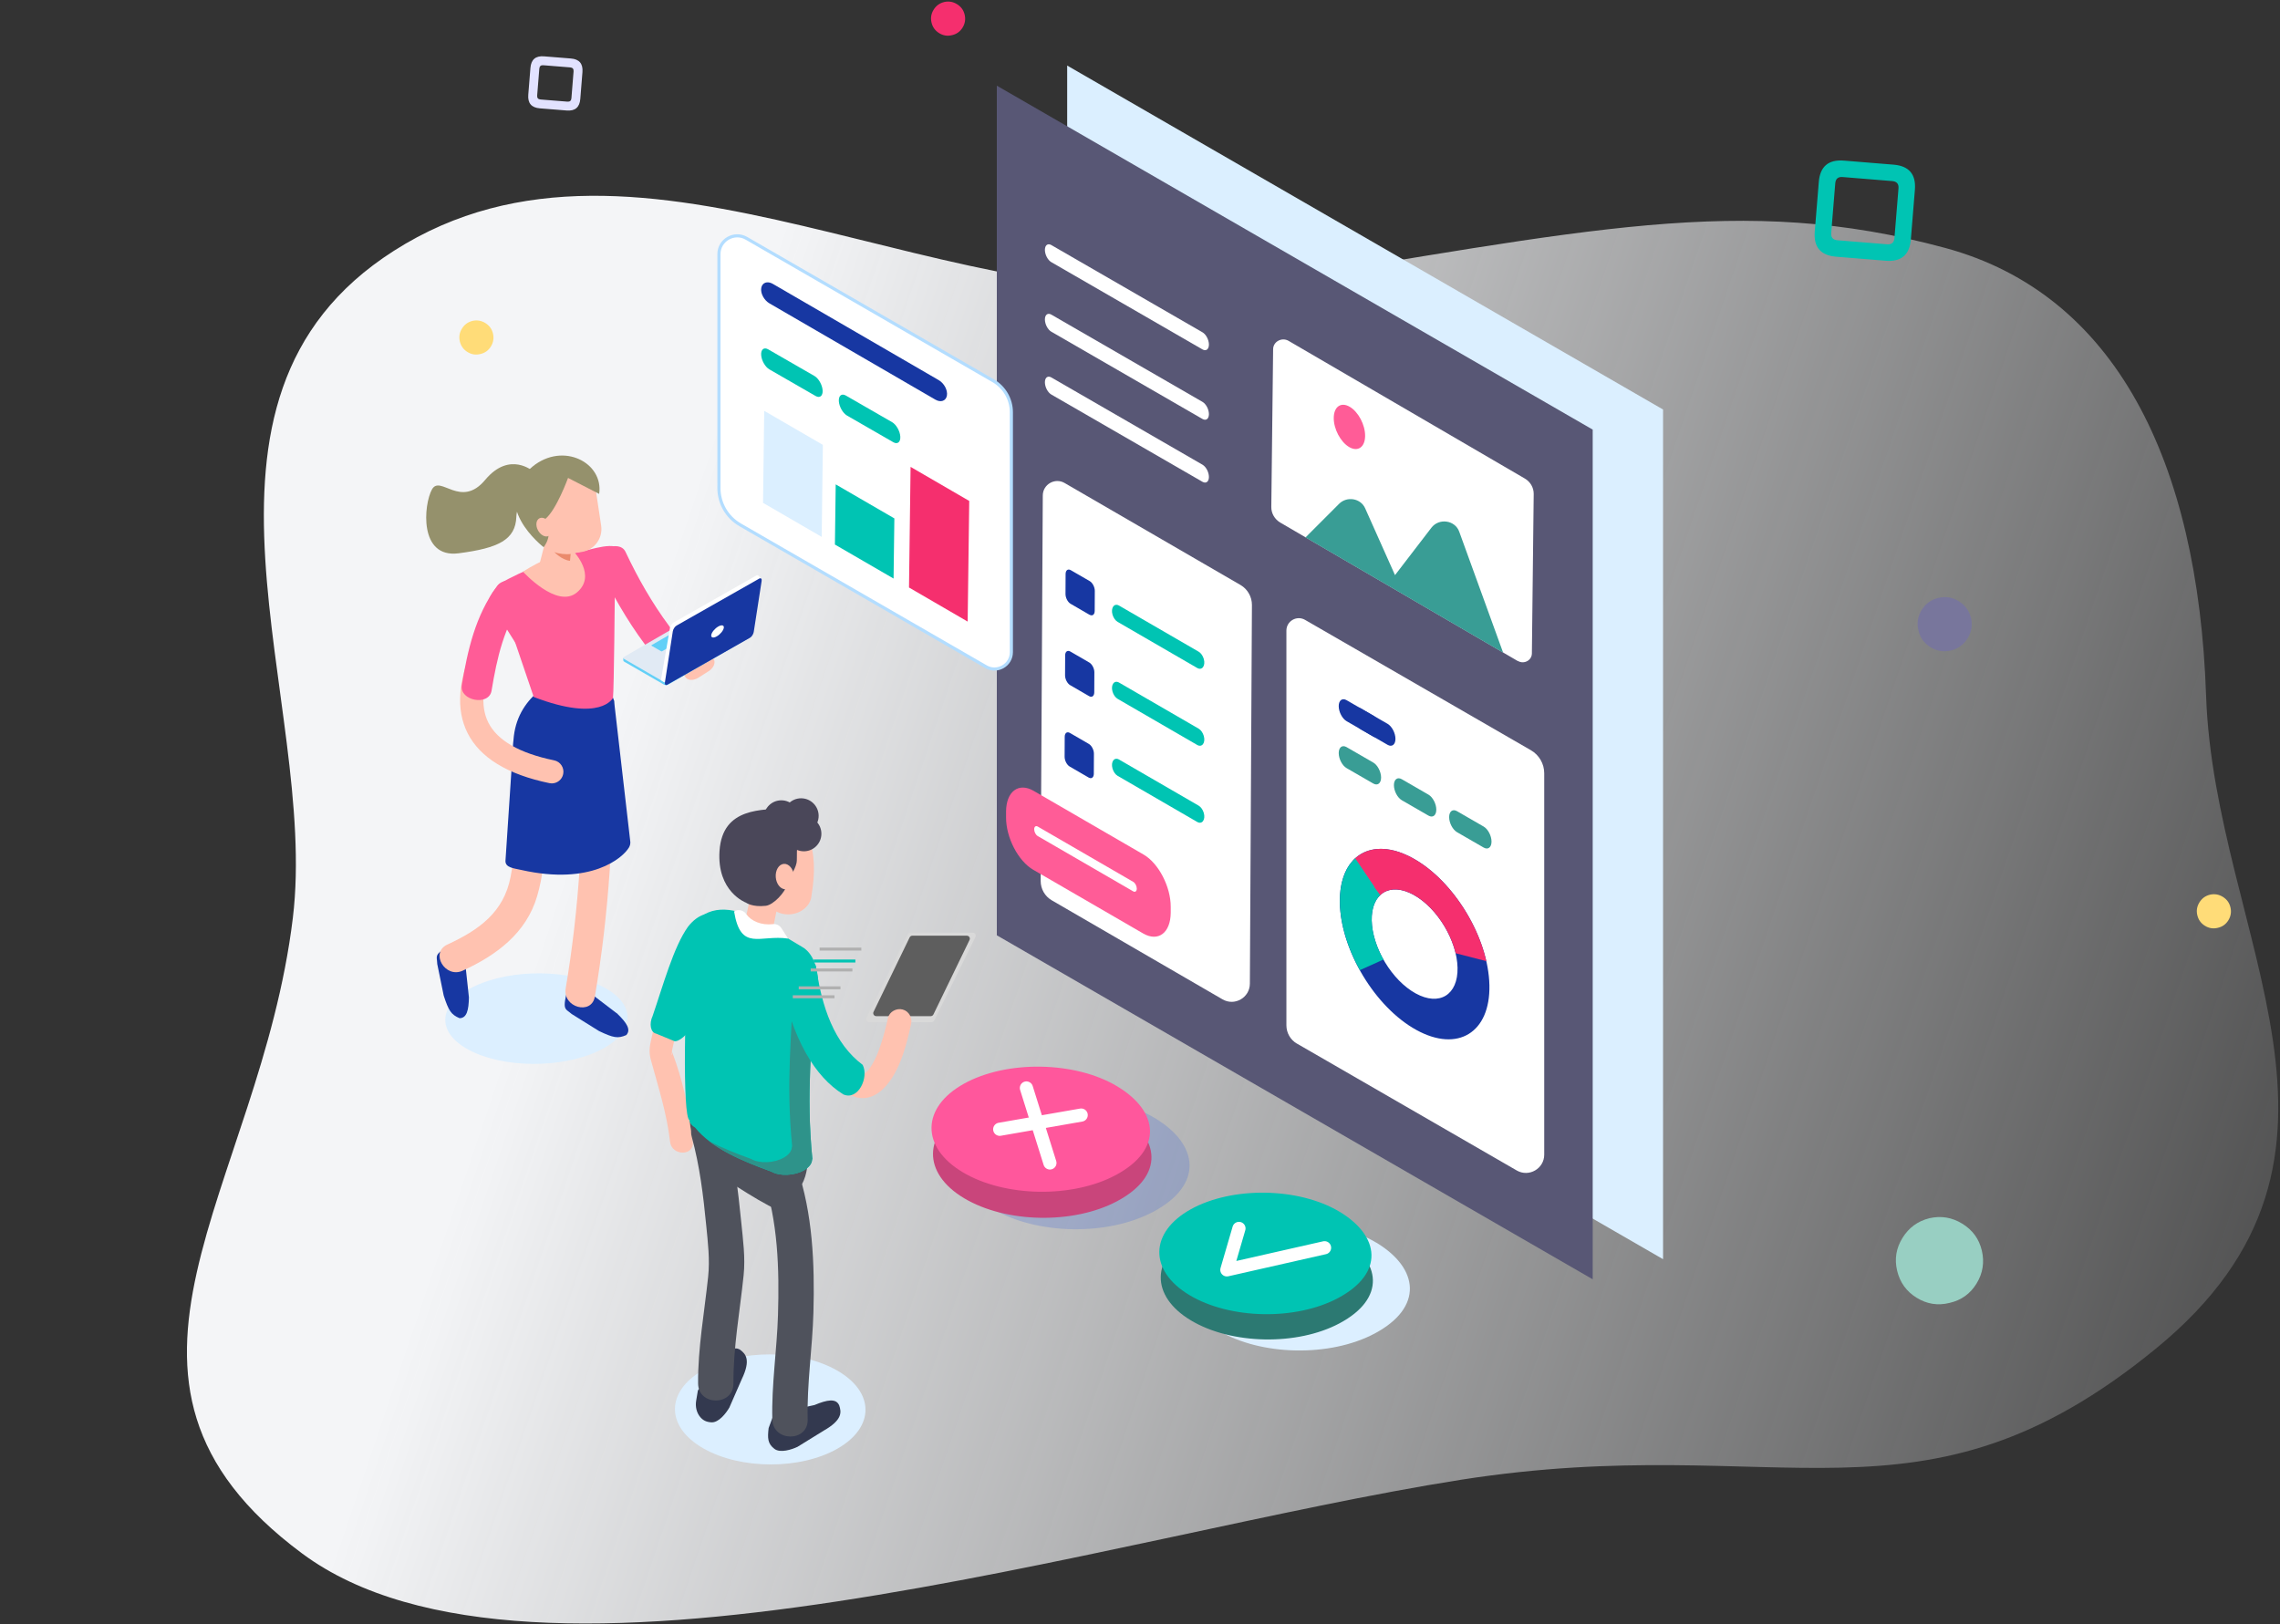 <svg width="765" height="545" viewBox="0 0 765 545" fill="none" xmlns="http://www.w3.org/2000/svg">
<rect x="0" y="0" width="765" height="545" fill="#333333" stroke="none"/>
<path d="M740.198 233.411C742.978 314.732 802.769 387.534 723.432 452.513C644.269 517.35 597.945 479.681 490.215 496.58C372.838 514.993 178.864 578.813 101.382 521.326C22.356 462.694 87.156 399.543 98.257 308.035C107.097 235.166 53.444 134.415 132.138 84.182C215.675 30.857 319.014 111.541 420.19 95.361C532.839 77.345 584.237 64.668 652.692 83.212C709.656 98.644 737.502 154.559 740.198 233.411Z" fill="url(#paint0_linear_513_8975)"/>
<path d="M557.999 137.425L358.064 22V307.139L557.999 422.563V137.425Z" fill="#DBEFFF"/>
<path d="M534.394 144.172L334.458 28.747V313.869L534.394 429.31V144.172Z" fill="#585775"/>
<path d="M435.184 350.227L508.906 392.788C512.997 395.146 518.128 392.194 518.128 387.476V259.497C518.128 256.314 516.429 253.361 513.657 251.761L437.873 208.012C435.102 206.412 431.621 208.408 431.621 211.625V344.074C431.621 346.614 432.974 348.973 435.184 350.243V350.227Z" fill="white"/>
<path d="M474.05 288.003C460.193 280.382 449.223 287.096 449.553 303.015C449.883 318.934 461.381 338.02 475.238 345.641C489.095 353.262 500.065 346.548 499.735 330.629C499.405 314.711 487.907 295.624 474.05 288.003ZM460.243 308.904C460.061 299.765 466.346 295.921 474.298 300.293C482.249 304.664 488.847 315.618 489.045 324.757C489.227 333.896 482.942 337.739 474.99 333.368C467.039 328.996 460.441 318.043 460.243 308.904Z" fill="#1737A2"/>
<path d="M498.712 322.563C495.561 308.739 485.63 294.371 474.066 288.003C465.587 283.335 458.197 284.044 453.792 288.943L456.844 292.919C456.844 292.919 456.811 292.952 456.795 292.968L462.75 300.738C465.274 298 469.48 297.637 474.297 300.276C480.879 303.905 486.538 312.022 488.402 319.89L498.695 322.546L498.712 322.563Z" fill="#F52F6E"/>
<path d="M464.185 322.018C461.826 317.812 460.342 313.16 460.243 308.904C460.16 305.044 461.249 302.14 463.113 300.375L461.084 297.686C461.084 297.686 461.133 297.637 461.166 297.604L454.7 288.02C454.535 288.168 454.37 288.333 454.205 288.514C454.205 288.514 454.172 288.547 454.155 288.564C454.122 288.597 454.106 288.613 454.073 288.646C454.007 288.712 453.941 288.795 453.875 288.877C451.054 291.979 449.438 296.796 449.57 303.015C449.718 310.339 452.242 318.323 456.267 325.565L464.202 322.002L464.185 322.018Z" fill="#00C4B3"/>
<path d="M460.754 262.929L451.813 257.765C450.362 256.924 449.174 254.664 449.174 252.717C449.174 250.771 450.362 249.88 451.813 250.721L460.754 255.885C462.206 256.726 463.394 258.986 463.394 260.932C463.394 262.879 462.206 263.77 460.754 262.929Z" fill="#399D95"/>
<path d="M460.754 247.175L451.813 242.011C450.362 241.17 449.174 238.91 449.174 236.963C449.174 235.017 450.362 234.126 451.813 234.967L460.754 240.131C462.206 240.972 463.394 243.232 463.394 245.179C463.394 247.125 462.206 248.016 460.754 247.175Z" fill="#1737A2"/>
<path d="M465.571 249.946L456.63 244.783C455.178 243.941 453.991 241.681 453.991 239.735C453.991 237.788 455.178 236.897 456.63 237.739L465.571 242.902C467.023 243.743 468.211 246.003 468.211 247.95C468.211 249.896 467.023 250.787 465.571 249.946Z" fill="#1737A2"/>
<path d="M479.279 273.701L470.338 268.537C468.886 267.696 467.698 265.436 467.698 263.489C467.698 261.543 468.886 260.652 470.338 261.493L479.279 266.657C480.73 267.498 481.918 269.758 481.918 271.705C481.918 273.651 480.73 274.542 479.279 273.701Z" fill="#399D95"/>
<path d="M497.805 284.423L488.864 279.26C487.412 278.419 486.225 276.159 486.225 274.212C486.225 272.266 487.412 271.375 488.864 272.216L497.805 277.379C499.257 278.221 500.444 280.481 500.444 282.427C500.444 284.374 499.257 285.265 497.805 284.423Z" fill="#399D95"/>
<path d="M333.221 127.758L250.442 79.968C246.351 77.609 241.221 80.562 241.221 85.28V163.786C241.221 168.883 243.943 173.585 248.347 176.125L330.845 223.75C334.623 225.927 339.341 223.205 339.341 218.834V138.365C339.341 133.977 336.998 129.935 333.204 127.741L333.221 127.758Z" fill="white" stroke="#B3DDFF" stroke-width="1.05" stroke-miterlimit="10"/>
<path d="M275.699 180.167L256.019 168.751L256.415 137.87L276.095 149.286L275.699 180.167Z" fill="#DBEFFF"/>
<path d="M299.817 194.155L280.137 182.74L280.401 162.549L300.081 173.964L299.817 194.155Z" fill="#00C4B3"/>
<path d="M324.676 208.59L304.996 197.158L305.523 156.676L325.204 168.108L324.676 208.59Z" fill="#F52F6E"/>
<path d="M273.686 132.905L258.13 123.947C256.744 123.139 255.507 120.978 255.392 119.13C255.276 117.283 256.315 116.425 257.718 117.217L273.274 126.174C274.659 126.983 275.896 129.144 276.012 130.991C276.127 132.839 275.088 133.697 273.686 132.905Z" fill="#00C4B3"/>
<path d="M299.749 148.411L284.193 139.454C282.808 138.645 281.571 136.484 281.455 134.637C281.34 132.789 282.379 131.931 283.781 132.723L299.337 141.681C300.723 142.489 301.96 144.65 302.075 146.498C302.191 148.345 301.152 149.203 299.749 148.411Z" fill="#00C4B3"/>
<path d="M314.96 127.56L259.301 95.26C257.487 94.204 255.738 94.815 255.425 96.613C255.111 98.411 256.348 100.753 258.179 101.809L313.838 134.109C315.653 135.165 317.401 134.554 317.715 132.756C318.028 130.958 316.791 128.616 314.96 127.56Z" fill="#1737A2"/>
<path d="M349.882 166.26L349.173 295.641C349.173 298.313 350.575 300.771 352.885 302.124L410.193 335.364C414.251 337.723 419.332 334.803 419.365 330.118L420.057 203.014C420.057 200.259 418.606 197.702 416.23 196.316L357.207 162.087C353.973 160.206 349.899 162.532 349.882 166.277V166.26Z" fill="white"/>
<path d="M401.697 224.162L374.99 208.689C374.231 208.243 373.587 207.319 373.274 206.247C372.631 203.971 373.851 202.288 375.484 203.228L402.192 218.702C402.951 219.147 403.594 220.071 403.908 221.143C404.551 223.42 403.33 225.103 401.697 224.162Z" fill="#00C4B3"/>
<path d="M401.697 249.995L374.99 234.522C374.231 234.076 373.587 233.153 373.274 232.08C372.631 229.804 373.851 228.121 375.484 229.062L402.192 244.535C402.951 244.981 403.594 245.904 403.908 246.977C404.551 249.253 403.33 250.936 401.697 249.995Z" fill="#00C4B3"/>
<path d="M401.697 275.829L374.99 260.355C374.231 259.91 373.587 258.986 373.274 257.914C372.631 255.637 373.851 253.955 375.484 254.895L402.192 270.368C402.951 270.814 403.594 271.738 403.908 272.81C404.551 275.086 403.33 276.769 401.697 275.829Z" fill="#00C4B3"/>
<path d="M365.57 206.313L359.203 202.618C358.263 202.074 357.487 200.589 357.504 199.319L357.537 192.638C357.537 191.368 358.312 190.79 359.269 191.335L365.636 195.013C366.577 195.558 367.352 197.042 367.335 198.313L367.302 204.994C367.302 206.264 366.527 206.841 365.57 206.297V206.313Z" fill="#1737A2"/>
<path d="M365.422 233.615L359.054 229.919C358.114 229.375 357.339 227.89 357.355 226.62L357.388 219.939C357.388 218.669 358.164 218.092 359.12 218.636L365.488 222.331C366.428 222.876 367.204 224.36 367.187 225.63L367.154 232.311C367.154 233.582 366.379 234.159 365.422 233.615Z" fill="#1737A2"/>
<path d="M365.274 260.933L358.906 257.237C357.966 256.693 357.191 255.208 357.207 253.938L357.24 247.257C357.24 245.987 358.016 245.409 358.972 245.954L365.34 249.649C366.28 250.193 367.056 251.678 367.039 252.948L367.006 259.629C367.006 260.9 366.231 261.477 365.274 260.933Z" fill="#1737A2"/>
<path d="M383.568 313.259L346.649 291.863C341.618 288.943 337.527 281.041 337.56 274.311V272.331C337.609 265.601 341.75 262.467 346.798 265.386L383.716 286.782C388.748 289.702 392.839 297.604 392.806 304.334V306.314C392.756 313.044 388.616 316.179 383.568 313.259Z" fill="#FF5C97"/>
<path d="M380.219 299.122L348.183 280.563C347.523 280.184 346.995 279.161 346.995 278.287C346.995 277.412 347.539 277 348.199 277.379L380.235 295.938C380.895 296.317 381.423 297.34 381.423 298.214C381.423 299.089 380.879 299.501 380.219 299.122Z" fill="white"/>
<path d="M509.286 221.853L429.592 175.383C427.679 174.261 426.524 172.265 426.557 170.104L427.167 117.167C427.2 114.627 430.087 113.076 432.347 114.379L511.612 160.586C513.476 161.674 514.614 163.637 514.598 165.749L513.987 219.312C513.954 221.605 511.348 223.008 509.319 221.82L509.286 221.853Z" fill="white"/>
<path d="M438.039 180.348L449.29 169.081C451.946 166.425 456.548 167.2 458.049 170.582L468.063 193.001L480.27 177.098C482.827 173.766 488.205 174.525 489.607 178.418L504.338 219.015L438.023 180.348H438.039Z" fill="#399D95"/>
<path d="M458.032 146.333C457.983 150.061 455.607 151.727 452.687 150.028C449.784 148.329 447.458 143.941 447.508 140.196C447.557 136.468 449.933 134.802 452.852 136.501C455.756 138.2 458.082 142.588 458.032 146.333Z" fill="#FF5C97"/>
<path d="M403.479 140.608L352.737 111.311C351.549 110.618 350.592 108.787 350.592 107.203C350.592 105.62 351.549 104.894 352.737 105.57L403.479 134.868C404.667 135.561 405.624 137.392 405.624 138.975C405.624 140.559 404.667 141.285 403.479 140.608Z" fill="white"/>
<path d="M403.479 117.266L352.737 87.969C351.549 87.276 350.592 85.445 350.592 83.861C350.592 82.278 351.549 81.552 352.737 82.228L403.479 111.525C404.667 112.218 405.624 114.049 405.624 115.633C405.624 117.217 404.667 117.943 403.479 117.266Z" fill="white"/>
<path d="M403.479 161.691L352.737 132.393C351.549 131.7 350.592 129.869 350.592 128.286C350.592 126.702 351.549 125.976 352.737 126.653L403.479 155.95C404.667 156.643 405.624 158.474 405.624 160.058C405.624 161.641 404.667 162.367 403.479 161.691Z" fill="white"/>
<path d="M157.371 352.355C168.737 358.409 188.071 358.607 200.559 352.784C213.046 346.977 213.954 337.343 202.588 331.306C191.222 325.252 171.888 325.054 159.4 330.877C146.913 336.684 146.005 346.317 157.371 352.355Z" fill="#DCEFFF"/>
<path d="M197.704 218.52C197.061 218.85 196.417 219.18 195.691 219.296C194.009 219.527 192.194 218.52 190.512 217.531C190.363 217.448 190.198 217.349 190.083 217.201C189.852 216.887 189.885 216.458 189.984 216.129C190.594 214.066 191.567 214.116 192.986 212.945C193.629 212.417 194.19 211.773 194.817 211.229C195.807 210.371 196.945 209.744 198.067 209.118C199.436 208.359 204.418 205.736 205.441 209.481C205.886 211.097 205.738 212.153 204.946 213.209C203.989 214.479 203.461 215.073 202.207 215.947C200.789 216.937 199.238 217.745 197.704 218.537V218.52Z" fill="#FFC2B0"/>
<path d="M190.627 214.908C191.172 213.539 191.304 212.73 192.079 211.559C192.673 210.635 193.531 209.926 194.554 209.53C196.517 208.738 199.799 207.633 200.888 208.392C202.29 209.365 200.855 210.998 199.981 212.004C198.232 214.001 195.296 215.419 192.92 216.31C192.508 216.458 192.178 216.359 191.947 216.145C191.848 216.359 192.722 215.782 192.64 216.013C192.096 217.382 190.1 216.277 190.644 214.924L190.627 214.908Z" fill="#FFC2B0"/>
<path d="M191.106 214.231L188.796 216.656L193.3 221.952L195.956 219.246L191.106 214.231Z" fill="#D0E7F4"/>
<path d="M207.255 340.28L196.73 332.263L190.594 331.223C188.565 339.208 189.488 338.251 191.814 340.28L200.97 345.988C205.787 348.297 207.321 348.577 210.125 347.357C211.824 345.559 210.224 343.2 207.238 340.296L207.255 340.28Z" fill="#1737A2"/>
<path d="M157.337 334.721L155.918 321.573L152.454 316.393C145.261 320.418 146.598 320.418 146.713 323.52L148.874 334.094C150.524 339.175 151.365 340.494 154.186 341.682C156.66 341.682 157.254 338.894 157.337 334.737V334.721Z" fill="#1737A2"/>
<path d="M200.64 189.454C205.094 198.906 210.159 207.88 216.394 216.261C219.38 220.269 227.579 214.215 224.609 210.206C218.786 202.371 214.052 194.04 209.878 185.198C207.767 180.711 198.512 184.901 200.64 189.438V189.454Z" fill="#FF5C97"/>
<path d="M195.494 249.55C195.873 277.247 194.438 304.384 189.803 331.685C188.714 338.086 198.513 340.824 199.601 334.391C204.385 306.182 206.051 278.188 205.656 249.55C205.573 243.017 195.411 243.001 195.494 249.55Z" fill="#FFC2B0"/>
<path d="M174.94 257.633C173.109 269.742 173.62 282.295 171.311 294.288C169.018 306.182 160.654 312.104 150.113 316.97C144.174 319.692 149.338 328.452 155.243 325.746C166.626 320.517 176.606 313.143 180.252 300.639C184.013 287.755 182.759 273.536 184.739 260.339C185.712 253.938 175.913 251.183 174.94 257.633Z" fill="#FFC2B0"/>
<path d="M172.299 252.767C173.322 267.036 182.461 268.488 191.683 263.159C200.904 257.831 206.018 245.723 206.018 235.083C206.018 235.083 200.888 219.296 191.683 224.624C182.461 229.952 171.112 236.188 172.299 252.767Z" fill="#1737A2"/>
<path d="M203.708 193.793L206.298 197.983C206.298 197.983 206.018 231.52 205.672 234.192C205.672 234.192 201.729 242.572 179.08 233.895L169.578 205.95L203.692 193.776L203.708 193.793Z" fill="#FF5C97"/>
<path d="M169.595 210.371C168.77 209.86 165.8 210.635 165.8 210.635C165.223 205.653 160.258 204.218 167.351 196.185C168.423 194.964 185.068 186.914 193.976 185.313C198.298 184.538 206.975 181.14 208.707 185.165C209.73 187.524 206.315 197.983 206.315 197.983C206.744 207.138 202.686 195.112 202.043 200.177C202.059 200.061 202.092 199.929 202.109 199.814C202.109 199.814 201.004 208.342 200.162 214.957C199.651 219.081 199.271 222.067 199.238 222.48C199.238 222.496 199.238 222.529 199.238 222.529L183.781 234.72L175.649 220.038L169.578 210.404L169.595 210.371Z" fill="#FF5C97"/>
<path d="M192.557 185.181C192.557 185.181 200.278 193.166 193.58 198.807C186.883 204.449 175.467 191.829 175.467 191.829C181.455 188.085 187.213 185.528 192.541 185.181H192.557Z" fill="#FFC2B0"/>
<path d="M206.018 235.099L211.494 282.576C211.527 283.219 211.362 283.846 211.032 284.407C208.937 287.937 198.297 297.158 175.071 291.979C172.398 291.385 169.594 291.187 169.594 288.96L172.266 248.544L186.981 251.035L206.018 235.099Z" fill="#1737A2"/>
<path d="M189.06 189.784L192.739 175.564L183.831 178.385L180.829 189.998C180.185 191.895 186.388 197.042 189.06 189.784Z" fill="#FFC2B0"/>
<path d="M192.437 185.633L195.194 185.217C199.428 184.579 202.343 180.629 201.705 176.395L199.603 162.448C198.965 158.214 195.015 155.299 190.781 155.937L188.024 156.352C183.79 156.99 180.875 160.94 181.513 165.174L183.615 179.121C184.253 183.355 188.203 186.271 192.437 185.633Z" fill="#FFC2B0"/>
<path d="M191.469 185.891C190.281 186.155 187.262 185.858 185.976 185.247C185.976 185.247 188.483 187.92 191.254 188.2L191.469 185.874V185.891Z" fill="#EA8A6C"/>
<path d="M190.594 160.388C190.594 160.388 186.651 171.209 182.989 174.112L183.731 176.29C184.474 178.484 184.177 180.892 182.94 182.839L182.428 183.647C182.428 183.647 163.375 169.081 178.651 156.593C188.994 148.147 202.587 155.323 201.036 165.749L190.61 160.388H190.594Z" fill="#95916C"/>
<path d="M182.131 179.688C183.533 180.48 184.869 179.87 185.117 178.319C185.347 176.785 184.391 174.888 182.988 174.096C181.586 173.304 180.25 173.914 180.003 175.465C179.772 176.999 180.728 178.896 182.131 179.688Z" fill="#FFC2B0"/>
<path d="M237.774 225.234L234.36 227.412C232.694 228.468 230.714 228.402 229.972 227.231L229.444 226.422C228.701 225.251 229.444 223.436 231.126 222.364L234.541 220.187C236.207 219.131 238.187 219.197 238.929 220.368L239.457 221.176C240.199 222.348 239.457 224.162 237.774 225.234Z" fill="#FFC2B0"/>
<path d="M209.137 221.622V220.797L210.209 221.209L210.44 220.682L237.197 205.241C237.527 205.06 238.088 205.076 238.467 205.29L249.982 211.938V211.757L252.11 212.615V213.489C252.077 213.572 252.011 213.654 251.912 213.72L224.066 229.804C223.736 229.985 223.175 229.969 222.796 229.754L209.45 222.051C209.252 221.935 209.137 221.787 209.137 221.638V221.622Z" fill="#63D0F7"/>
<path d="M224.066 228.913L251.911 212.829C252.241 212.648 252.192 212.318 251.829 212.103L238.483 204.4C238.104 204.185 237.543 204.169 237.213 204.35L209.367 220.434C209.037 220.616 209.087 220.945 209.45 221.16L222.795 228.864C223.175 229.078 223.736 229.095 224.066 228.913Z" fill="#E1EAF4"/>
<path d="M222.152 218.553L228.899 214.66C228.899 214.66 228.965 214.528 228.883 214.479L225.649 212.615C225.567 212.565 225.418 212.565 225.336 212.615L218.589 216.508C218.589 216.508 218.523 216.64 218.605 216.689L221.839 218.553C221.921 218.603 222.07 218.603 222.152 218.553Z" fill="#63D0F7"/>
<path d="M224.774 210.817C224.89 210.091 225.467 209.217 226.061 208.87L253.709 193.166C253.956 193.034 254.171 193.001 254.319 193.067C254.369 193.1 254.418 193.133 254.468 193.182L255.375 194.139L254.55 194.073L251.927 211.064C251.812 211.79 251.234 212.664 250.64 213.011L224.494 227.874L223.652 228.831L223.553 229.062C223.026 229.177 221.755 228.27 221.755 228.27L224.774 210.833V210.817Z" fill="white"/>
<path d="M223.966 229.738L251.613 214.034C252.207 213.704 252.785 212.829 252.9 212.087L255.556 194.914C255.672 194.188 255.276 193.859 254.682 194.205L227.034 209.909C226.44 210.239 225.863 211.114 225.747 211.856L223.091 229.029C222.976 229.754 223.372 230.084 223.966 229.738Z" fill="#1737A2"/>
<path d="M238.647 213.093C238.499 214 239.34 214.215 240.495 213.555C241.65 212.895 242.705 211.625 242.854 210.701C243.002 209.794 242.161 209.579 241.006 210.239C239.852 210.899 238.796 212.169 238.647 213.093Z" fill="white"/>
<path d="M178.931 158.21C178.931 158.21 171.03 151.166 162.798 161.031C154.566 170.896 147.72 159.216 144.932 164.248C142.145 169.279 140.462 187.425 153.873 185.676C167.285 183.928 172.96 181.156 173.257 173.403C173.553 165.633 182.346 166.937 182.346 166.937L178.931 158.226V158.21Z" fill="#95916C"/>
<path d="M185.151 262.896C184.887 262.896 184.623 262.863 184.359 262.813C170.304 259.91 161.066 254.268 156.909 246.053C152.901 238.168 153.66 228.088 159.12 216.128C160.011 214.165 162.337 213.291 164.3 214.198C166.263 215.089 167.121 217.415 166.23 219.378C161.792 229.078 161 236.864 163.871 242.523C166.906 248.511 174.329 252.767 185.926 255.159C188.038 255.588 189.407 257.666 188.962 259.778C188.582 261.625 186.949 262.896 185.134 262.896H185.151Z" fill="#FFC2B0"/>
<path d="M166.758 196.712C159.45 206.66 156.893 218.273 154.946 229.919C154.072 235.165 164.052 237.062 164.927 231.8C166.758 220.813 169.067 210.074 175.963 200.688C179.212 196.25 169.974 192.324 166.741 196.712H166.758Z" fill="#FF5C97"/>
<path d="M304.525 313.558C304.693 313.216 305.041 313 305.422 313H326.392C327.133 313 327.616 313.778 327.288 314.442L313.475 342.442C313.307 342.784 312.959 343 312.578 343H291.608C290.867 343 290.384 342.222 290.712 341.558L304.525 313.558Z" fill="#D9D9D9"/>
<path d="M305.213 314.564C305.38 314.219 305.73 314 306.113 314H324.404C325.142 314 325.626 314.772 325.304 315.436L313.187 340.436C313.02 340.781 312.67 341 312.287 341H293.996C293.258 341 292.774 340.228 293.096 339.564L305.213 314.564Z" fill="#5E5E5E"/>
<path d="M265.966 329.178C266.873 334.869 268.045 340.445 270.338 345.757C272.466 350.689 275.452 355.209 278.206 359.795C280.334 363.358 283.155 367.202 287.428 368.258C291.997 369.396 295.792 366.558 298.365 363.061C302.423 357.568 304.221 350.26 305.689 343.711C306.168 341.6 305.046 339.373 302.885 338.779C300.872 338.218 298.431 339.455 297.953 341.583C297.227 344.783 296.418 347.967 295.346 351.068C294.505 353.51 293.993 354.863 292.657 357.172C292.443 357.551 292.212 357.914 291.964 358.277C291.816 358.492 291.667 358.69 291.535 358.904C291.222 359.366 291.997 358.376 291.634 358.772C291.37 359.069 291.123 359.383 290.826 359.663C290.447 360.042 289.605 360.422 290.546 359.96C290.298 360.075 290.051 360.273 289.82 360.422C288.946 360.966 290.546 360.108 289.77 360.438C289.721 360.455 289.325 360.587 289.308 360.554C289.242 360.455 290.463 360.554 289.82 360.488C289.754 360.488 289.473 360.537 289.44 360.488C289.341 360.488 289.259 360.488 289.16 360.488C288.83 360.455 289.028 360.488 289.754 360.57C289.754 360.57 289.078 360.389 288.995 360.372C288.451 360.29 289.292 360.488 289.391 360.554C289.242 360.455 289.061 360.405 288.913 360.306C288.665 360.141 287.758 359.432 288.682 360.224C288.368 359.943 288.038 359.68 287.741 359.383C287.477 359.119 287.246 358.838 286.999 358.574C286.867 358.426 286.752 358.277 286.62 358.129C287.18 358.789 286.801 358.376 286.686 358.211C285.976 357.189 285.333 356.149 284.706 355.077C282.232 350.953 279.576 346.878 277.58 342.49C277.481 342.292 277.398 342.078 277.316 341.88C277.2 341.616 277.233 341.682 277.398 342.078C277.332 341.929 277.266 341.765 277.217 341.616C277.019 341.088 276.804 340.56 276.623 340.016C276.227 338.861 275.88 337.706 275.567 336.519C274.759 333.417 274.198 330.234 273.686 327.066C273.34 324.922 270.668 323.734 268.754 324.262C266.478 324.889 265.603 327.05 265.95 329.194L265.966 329.178Z" fill="#FFC2B0"/>
<path d="M281.11 486.074C268.655 493.267 248.414 493.217 235.893 485.992C223.373 478.766 223.307 467.071 235.745 459.878C248.2 452.686 268.441 452.735 280.961 459.961C293.482 467.186 293.548 478.882 281.11 486.074Z" fill="#DCEFFF"/>
<path d="M241.435 457.503L234.161 466.609L233.583 470.04C233.253 471.986 233.682 474.048 234.969 475.566C235.909 476.655 236.981 477.216 238.714 477.315C241.138 477.447 243.629 474.263 244.735 472.316L248.842 462.913C252.076 456.216 250.145 454.319 248.298 452.933C246.021 451.531 243.893 453.742 241.468 457.503H241.435Z" fill="#33394F"/>
<path d="M273.339 471.492L259.68 474.444L257.899 479.212C257.503 482.627 257.536 484.441 259.829 486.206C261.742 487.691 265.602 486.487 267.615 485.513L276.342 480.119C282.825 476.44 282.297 473.801 281.571 471.607C280.499 469.165 277.496 469.759 273.339 471.475V471.492Z" fill="#33394F"/>
<path d="M232.281 309.729C224.808 321.045 221.509 335.496 218.556 348.561C217.912 351.382 217.682 353.064 218.424 355.819C220.915 365.008 223.736 373.586 224.824 383.154C225.369 387.987 233.007 388.037 232.462 383.154C231.472 374.262 229.757 365.503 226.919 356.991C226.392 355.39 225.798 353.807 225.187 352.24C225.748 353.675 225.006 354.747 225.286 353.46C225.468 352.652 225.633 351.844 225.814 351.035C228.635 338.449 231.67 324.46 238.863 313.572C241.568 309.465 234.97 305.638 232.281 309.712V309.729Z" fill="#FFC2B0"/>
<path d="M230.829 311.015C226.012 317.729 222.432 330.86 218.984 340.907C217.731 343.596 218.291 346.482 220.139 346.862L226.259 349.386C227.777 349.699 230.845 347.093 231.67 344.783L240.858 319.362C242.36 315.222 241.601 311.131 239.126 309.877L239.275 307.634C238.928 305.869 234.441 306.297 230.829 311.015Z" fill="#00C4B3"/>
<path d="M240.627 360.801C240.627 363.655 238.615 367.119 236.14 368.555C233.666 369.99 231.653 368.835 231.653 365.998C231.653 363.16 233.666 359.679 236.14 358.244C238.615 356.809 240.627 357.964 240.627 360.801Z" fill="white"/>
<path opacity="0.46" d="M264.564 284.242L264.613 285.677C264.613 285.677 264.795 290.032 260.522 287.772C256.25 285.529 256.382 280.101 256.382 280.101C256.382 280.101 259.632 279.722 264.564 284.225V284.242Z" fill="white"/>
<path d="M260.505 287.904C266.08 290.807 265.882 285.727 265.882 285.727H265.932L265.767 284.027C259.548 278.683 255.589 278.93 255.589 278.93C255.589 278.93 254.929 285.001 260.505 287.904ZM256.611 280.316C256.611 280.316 259.779 280.151 264.546 284.291L264.579 285.545C264.579 285.545 264.728 289.306 260.571 287.162C256.413 285.001 256.595 280.316 256.595 280.316H256.611Z" fill="#513554"/>
<path d="M267.979 286.7L264.646 285.199L264.481 283.318L267.797 284.819L267.979 286.7Z" fill="#513554"/>
<path d="M255.853 280.382L255.259 280.118C254.946 279.969 254.649 279.524 254.616 279.111C254.583 278.699 254.798 278.501 255.128 278.65L255.721 278.914C256.035 279.062 256.332 279.507 256.365 279.92C256.398 280.332 256.183 280.53 255.853 280.382Z" fill="#513554"/>
<path d="M257.239 282.559C257.107 282.394 257.057 282.18 257.14 282.097L258.13 281.009C258.212 280.91 258.394 280.976 258.526 281.141C258.658 281.306 258.707 281.52 258.625 281.602L257.635 282.691C257.552 282.79 257.371 282.724 257.239 282.559Z" fill="#FCFEFF"/>
<path d="M255.969 394.916C261.05 409.812 261.511 425.813 261.033 441.402C260.67 453.016 258.839 464.728 259.136 476.341C259.334 483.963 271.195 483.996 270.997 476.341C270.7 464.398 272.597 452.372 272.927 440.429C273.372 424.18 272.696 407.271 267.401 391.765C264.959 384.572 253.494 387.657 255.969 394.916Z" fill="#4F525C"/>
<path d="M232.116 381.554C234.772 391.221 235.976 401.201 236.949 411.148C237.527 417.037 238.219 422.646 237.593 428.519C236.355 440.33 234.145 452.356 234.227 464.25C234.277 471.887 246.138 471.904 246.088 464.25C246.006 452.174 248.266 439.967 249.503 427.991C250.13 421.953 249.288 416.047 248.695 410.01C247.639 399.403 246.385 388.697 243.548 378.403C241.519 371.046 230.087 374.18 232.116 381.554Z" fill="#4F525C"/>
<path d="M241.831 397.225C242.92 398.446 238.218 392.474 239.621 393.332C242.557 395.097 259.02 406.298 262.452 406.348C266.592 406.414 264.184 402.422 267.252 399.65C270.172 397.027 270.865 392.771 271.145 388.845C271.228 387.756 271.277 386.635 270.848 385.628C270.386 384.556 269.413 383.797 268.473 383.088C261.165 377.545 246.764 363.853 236.552 368.225C224.741 373.289 236.569 391.336 241.815 397.209L241.831 397.225Z" fill="#4F525C"/>
<path d="M233.253 309.597C231.092 312.385 231.339 314.117 231.455 317.927C231.554 321.656 234.078 324.889 237.674 325.895L274.345 336.172C274.345 336.172 276.457 322.068 269.215 317.812C265.322 315.519 259.268 311.857 254.533 308.97C247.555 304.73 238.268 303.13 233.269 309.58L233.253 309.597Z" fill="#00C4B3"/>
<path d="M249.965 309.118L253.066 295.294L261.496 300.969L258.955 313.556C258.708 315.601 249.354 313.82 249.965 309.118Z" fill="#FFC2B0"/>
<path d="M255.095 275.136C255.095 275.136 246.649 269.247 246.566 283.549C246.517 293.496 252.554 302.124 260.72 306.017C265.801 308.442 272.02 305.341 272.3 300.375C273.505 293.15 273.521 286.386 271.162 280.58C271.492 274.608 267.385 276.736 260.291 276.34L255.111 275.136H255.095Z" fill="#FFC2B0"/>
<path d="M250.262 302.899C250.262 302.899 240.479 299.27 241.42 285.512C242.426 270.632 256.118 271.903 263.723 271.177C267.088 270.847 269.43 270.368 272.878 273.453C276.012 276.258 273.076 282.543 268.589 282.939C266.807 283.104 267.616 287.904 267.269 289.554C266.626 292.49 264.795 293.925 264.119 296.763C263.475 299.451 259.516 303.674 256.943 303.971C252.357 304.499 250.278 302.899 250.278 302.899H250.262Z" fill="#4A4759"/>
<path d="M231.324 375.879C228.981 374.972 229.542 334.853 231.637 312.698L272.911 332.329C272.696 351.184 270.321 366.08 272.581 389.059L231.307 375.862L231.324 375.879Z" fill="#00C4B3"/>
<path d="M258.806 393.167C248.612 389.455 238.895 385.381 233.188 378.37C230.383 376.753 230.746 373.899 233.98 372.035C237.213 370.171 242.162 369.957 244.966 371.573L270.585 386.371C273.389 387.987 273.026 390.841 269.793 392.705C266.56 394.569 261.611 394.784 258.806 393.167Z" fill="#00C4B3"/>
<path d="M272.911 332.329L266.115 329.095C265.835 347.489 263.591 362.253 265.802 384.82L265.686 384.787C265.736 386.057 264.828 387.426 263.014 388.466C259.78 390.33 254.832 390.544 252.027 388.927C247.128 387.146 242.36 385.265 238.071 383.038C243.697 387.36 251.12 390.363 258.807 393.167C261.612 394.784 266.544 394.586 269.794 392.705C271.608 391.649 272.516 390.297 272.466 389.026L272.582 389.059C270.322 366.08 272.697 351.184 272.911 332.329Z" fill="#2E938A"/>
<path d="M264.431 314.975C254.962 313.556 248.562 319.511 246.302 305.869C247.687 305.011 249.469 305.423 250.393 306.759C252.009 309.102 255.474 310.586 259.301 310.125C260.439 309.976 261.561 310.504 262.188 311.477L264.431 314.975Z" fill="white"/>
<path d="M266.395 293.892C266.593 296.251 265.389 298.264 263.706 298.412C263.525 298.412 263.343 298.412 263.162 298.396C261.71 298.165 260.473 296.515 260.291 294.42C260.093 292.061 261.298 290.049 262.98 289.9C264.663 289.752 266.197 291.55 266.395 293.892Z" fill="#FFC2B0"/>
<path d="M262.155 280.349C265.407 280.349 268.044 277.712 268.044 274.459C268.044 271.207 265.407 268.57 262.155 268.57C258.902 268.57 256.266 271.207 256.266 274.459C256.266 277.712 258.902 280.349 262.155 280.349Z" fill="#4A4759"/>
<path d="M268.787 279.672C272.039 279.672 274.676 277.036 274.676 273.783C274.676 270.531 272.039 267.894 268.787 267.894C265.534 267.894 262.897 270.531 262.897 273.783C262.897 277.036 265.534 279.672 268.787 279.672Z" fill="#4A4759"/>
<path d="M269.71 285.677C272.962 285.677 275.599 283.04 275.599 279.788C275.599 276.535 272.962 273.899 269.71 273.899C266.457 273.899 263.821 276.535 263.821 279.788C263.821 283.04 266.457 285.677 269.71 285.677Z" fill="#4A4759"/>
<path d="M261.809 328.666C265.933 348.907 273.456 361.379 282.941 367.251C287.857 369.462 291.635 361.676 289.457 357.354C279.906 350.178 275.749 338.102 273.736 324.097C272.334 321.342 268.903 320.072 265.801 321.161C262.568 322.299 260.803 325.598 261.809 328.65V328.666Z" fill="#00C4B3"/>
<path d="M461.76 417.004C447.392 408.393 423.884 407.997 409.236 416.13C394.587 424.263 394.372 437.839 408.724 446.45C423.093 455.061 446.352 455.457 461.265 447.489C477.662 438.73 476.128 425.615 461.76 416.988V417.004Z" fill="#DCEFFF"/>
<path d="M449.916 415.107C436.274 406.925 413.938 406.562 400.032 414.282C386.125 422.003 385.911 434.903 399.553 443.085C413.196 451.267 435.284 451.646 449.455 444.075C465.027 435.761 463.559 423.289 449.916 415.107Z" fill="#2C7972"/>
<path d="M449.438 406.628C435.796 398.446 413.46 398.083 399.554 405.803C385.647 413.524 385.433 426.424 399.075 434.606C412.718 442.788 434.806 443.167 448.977 435.596C464.549 427.281 463.081 414.81 449.438 406.628Z" fill="#00C4B3"/>
<path d="M415.703 412.237L411.645 426.143L444.423 418.72" stroke="white" stroke-width="4.42" stroke-linecap="round" stroke-linejoin="round"/>
<path opacity="0.27" d="M387.51 375.219C372.712 366.344 348.496 365.948 333.418 374.328C318.341 382.708 318.11 396.681 332.89 405.556C347.687 414.431 371.64 414.843 386.998 406.628C403.89 397.605 402.29 384.094 387.51 375.219Z" fill="#4A70D6"/>
<path d="M375.303 373.272C361.248 364.843 338.252 364.463 323.933 372.415C309.614 380.366 309.384 393.645 323.438 402.075C337.493 410.505 360.242 410.884 374.824 403.098C390.859 394.536 389.358 381.686 375.303 373.272Z" fill="#C9457B"/>
<path d="M374.808 364.529C360.753 356.1 337.757 355.72 323.439 363.672C309.12 371.623 308.889 384.902 322.944 393.332C336.999 401.762 359.747 402.141 374.33 394.355C390.364 385.793 388.863 372.942 374.808 364.529Z" fill="#FF579C"/>
<path d="M344.389 365.107L352.274 390.264" stroke="white" stroke-width="4.42" stroke-linecap="round" stroke-linejoin="round"/>
<path d="M362.766 374.196L335.432 378.964" stroke="white" stroke-width="4.42" stroke-linecap="round" stroke-linejoin="round"/>
<path fill-rule="evenodd" clip-rule="evenodd" d="M660.18 214.224C661.496 212.09 661.874 209.806 661.329 207.368C660.721 204.944 659.358 203.072 657.224 201.756C655.09 200.44 652.815 200.068 650.416 200.637C647.954 201.221 646.072 202.578 644.756 204.712C643.44 206.846 643.078 209.127 643.685 211.55C644.23 213.988 645.577 215.864 647.711 217.18C649.846 218.496 652.136 218.864 654.598 218.281C656.998 217.712 658.863 216.359 660.18 214.224Z" fill="#78769C"/>
<path fill-rule="evenodd" clip-rule="evenodd" d="M313.252 3.265C314.083 1.916 315.255 1.059 316.788 0.679C318.329 0.33 319.761 0.57 321.109 1.402C322.457 2.234 323.305 3.399 323.666 4.921C324.026 6.442 323.803 7.911 322.972 9.259C322.14 10.608 320.965 11.45 319.424 11.798C317.891 12.178 316.463 11.954 315.114 11.122C313.766 10.29 312.914 9.109 312.546 7.556C312.186 6.035 312.42 4.613 313.252 3.265Z" fill="#F52F6E"/>
<path fill-rule="evenodd" clip-rule="evenodd" d="M737.959 302.829C738.791 301.48 739.962 300.623 741.496 300.243C743.036 299.894 744.468 300.135 745.816 300.966C747.165 301.798 748.013 302.963 748.373 304.485C748.734 306.006 748.511 307.475 747.679 308.824C746.847 310.172 745.672 311.014 744.131 311.362C742.598 311.742 741.17 311.518 739.822 310.686C738.473 309.855 737.622 308.673 737.254 307.121C736.893 305.599 737.128 304.177 737.959 302.829Z" fill="#FFDC78"/>
<path fill-rule="evenodd" clip-rule="evenodd" d="M182.537 18.907C179.717 18.681 178.2 19.968 177.974 22.788L177.252 31.797C177.026 34.616 178.313 36.133 181.133 36.359L190.142 37.081C192.961 37.307 194.478 36.02 194.704 33.2L195.426 24.192C195.652 21.372 194.365 19.855 191.545 19.629L182.537 18.907ZM180.956 23.034C181.025 22.206 181.473 21.826 182.301 21.895L191.309 22.617C192.137 22.686 192.517 23.134 192.448 23.962L191.726 32.97C191.657 33.798 191.209 34.178 190.381 34.109L181.373 33.387C180.545 33.319 180.165 32.87 180.234 32.042L180.956 23.034Z" fill="#E2E2FF"/>
<path fill-rule="evenodd" clip-rule="evenodd" d="M154.991 110.273C155.823 108.925 156.994 108.067 158.527 107.687C160.068 107.338 161.5 107.579 162.848 108.41C164.197 109.242 165.044 110.408 165.405 111.929C165.766 113.45 165.542 114.919 164.711 116.268C163.879 117.616 162.704 118.458 161.163 118.806C159.63 119.186 158.202 118.962 156.854 118.13C155.505 117.299 154.654 116.117 154.286 114.565C153.925 113.043 154.159 111.621 154.991 110.273Z" fill="#FFDC78"/>
<path fill-rule="evenodd" clip-rule="evenodd" d="M638.333 415.423C640.459 411.976 643.454 409.784 647.373 408.813C651.311 407.922 654.971 408.536 658.418 410.662C661.865 412.787 664.032 415.767 664.953 419.656C665.875 423.544 665.305 427.3 663.179 430.746C661.053 434.193 658.049 436.345 654.111 437.236C650.192 438.207 646.541 437.633 643.094 435.508C639.648 433.382 637.471 430.362 636.53 426.393C635.609 422.505 636.208 418.87 638.333 415.423Z" fill="#98CFC2"/>
<line x1="275" y1="318.5" x2="289" y2="318.5" stroke="#B0B0B0"/>
<line x1="273" y1="322.5" x2="287" y2="322.5" stroke="#00C4B3"/>
<line x1="272" y1="325.5" x2="286" y2="325.5" stroke="#B0B0B0"/>
<line x1="268" y1="331.5" x2="282" y2="331.5" stroke="#B0B0B0"/>
<line x1="266" y1="334.5" x2="280" y2="334.5" stroke="#B0B0B0"/>
<path fill-rule="evenodd" clip-rule="evenodd" d="M618.692 53.898C613.49 53.475 610.677 55.864 610.254 61.066L608.898 77.704C608.474 82.906 610.864 85.719 616.066 86.142L632.704 87.499C637.906 87.922 640.718 85.533 641.142 80.33L642.498 63.693C642.922 58.49 640.532 55.678 635.33 55.255L618.692 53.898ZM615.777 61.513C615.903 59.984 616.723 59.285 618.252 59.411L634.889 60.767C636.418 60.894 637.118 61.713 636.992 63.242L635.635 79.88C635.509 81.409 634.689 82.109 633.16 81.982L616.522 80.626C614.993 80.499 614.294 79.68 614.42 78.151L615.777 61.513Z" fill="#00C4B3"/>
<defs>
<linearGradient id="paint0_linear_513_8975" x1="886.802" y1="402.531" x2="227.737" y2="179.136" gradientUnits="userSpaceOnUse">
<stop stop-color="#F4F5F7" stop-opacity="0"/>
<stop offset="1" stop-color="#F4F5F7"/>
</linearGradient>
</defs>
</svg>
